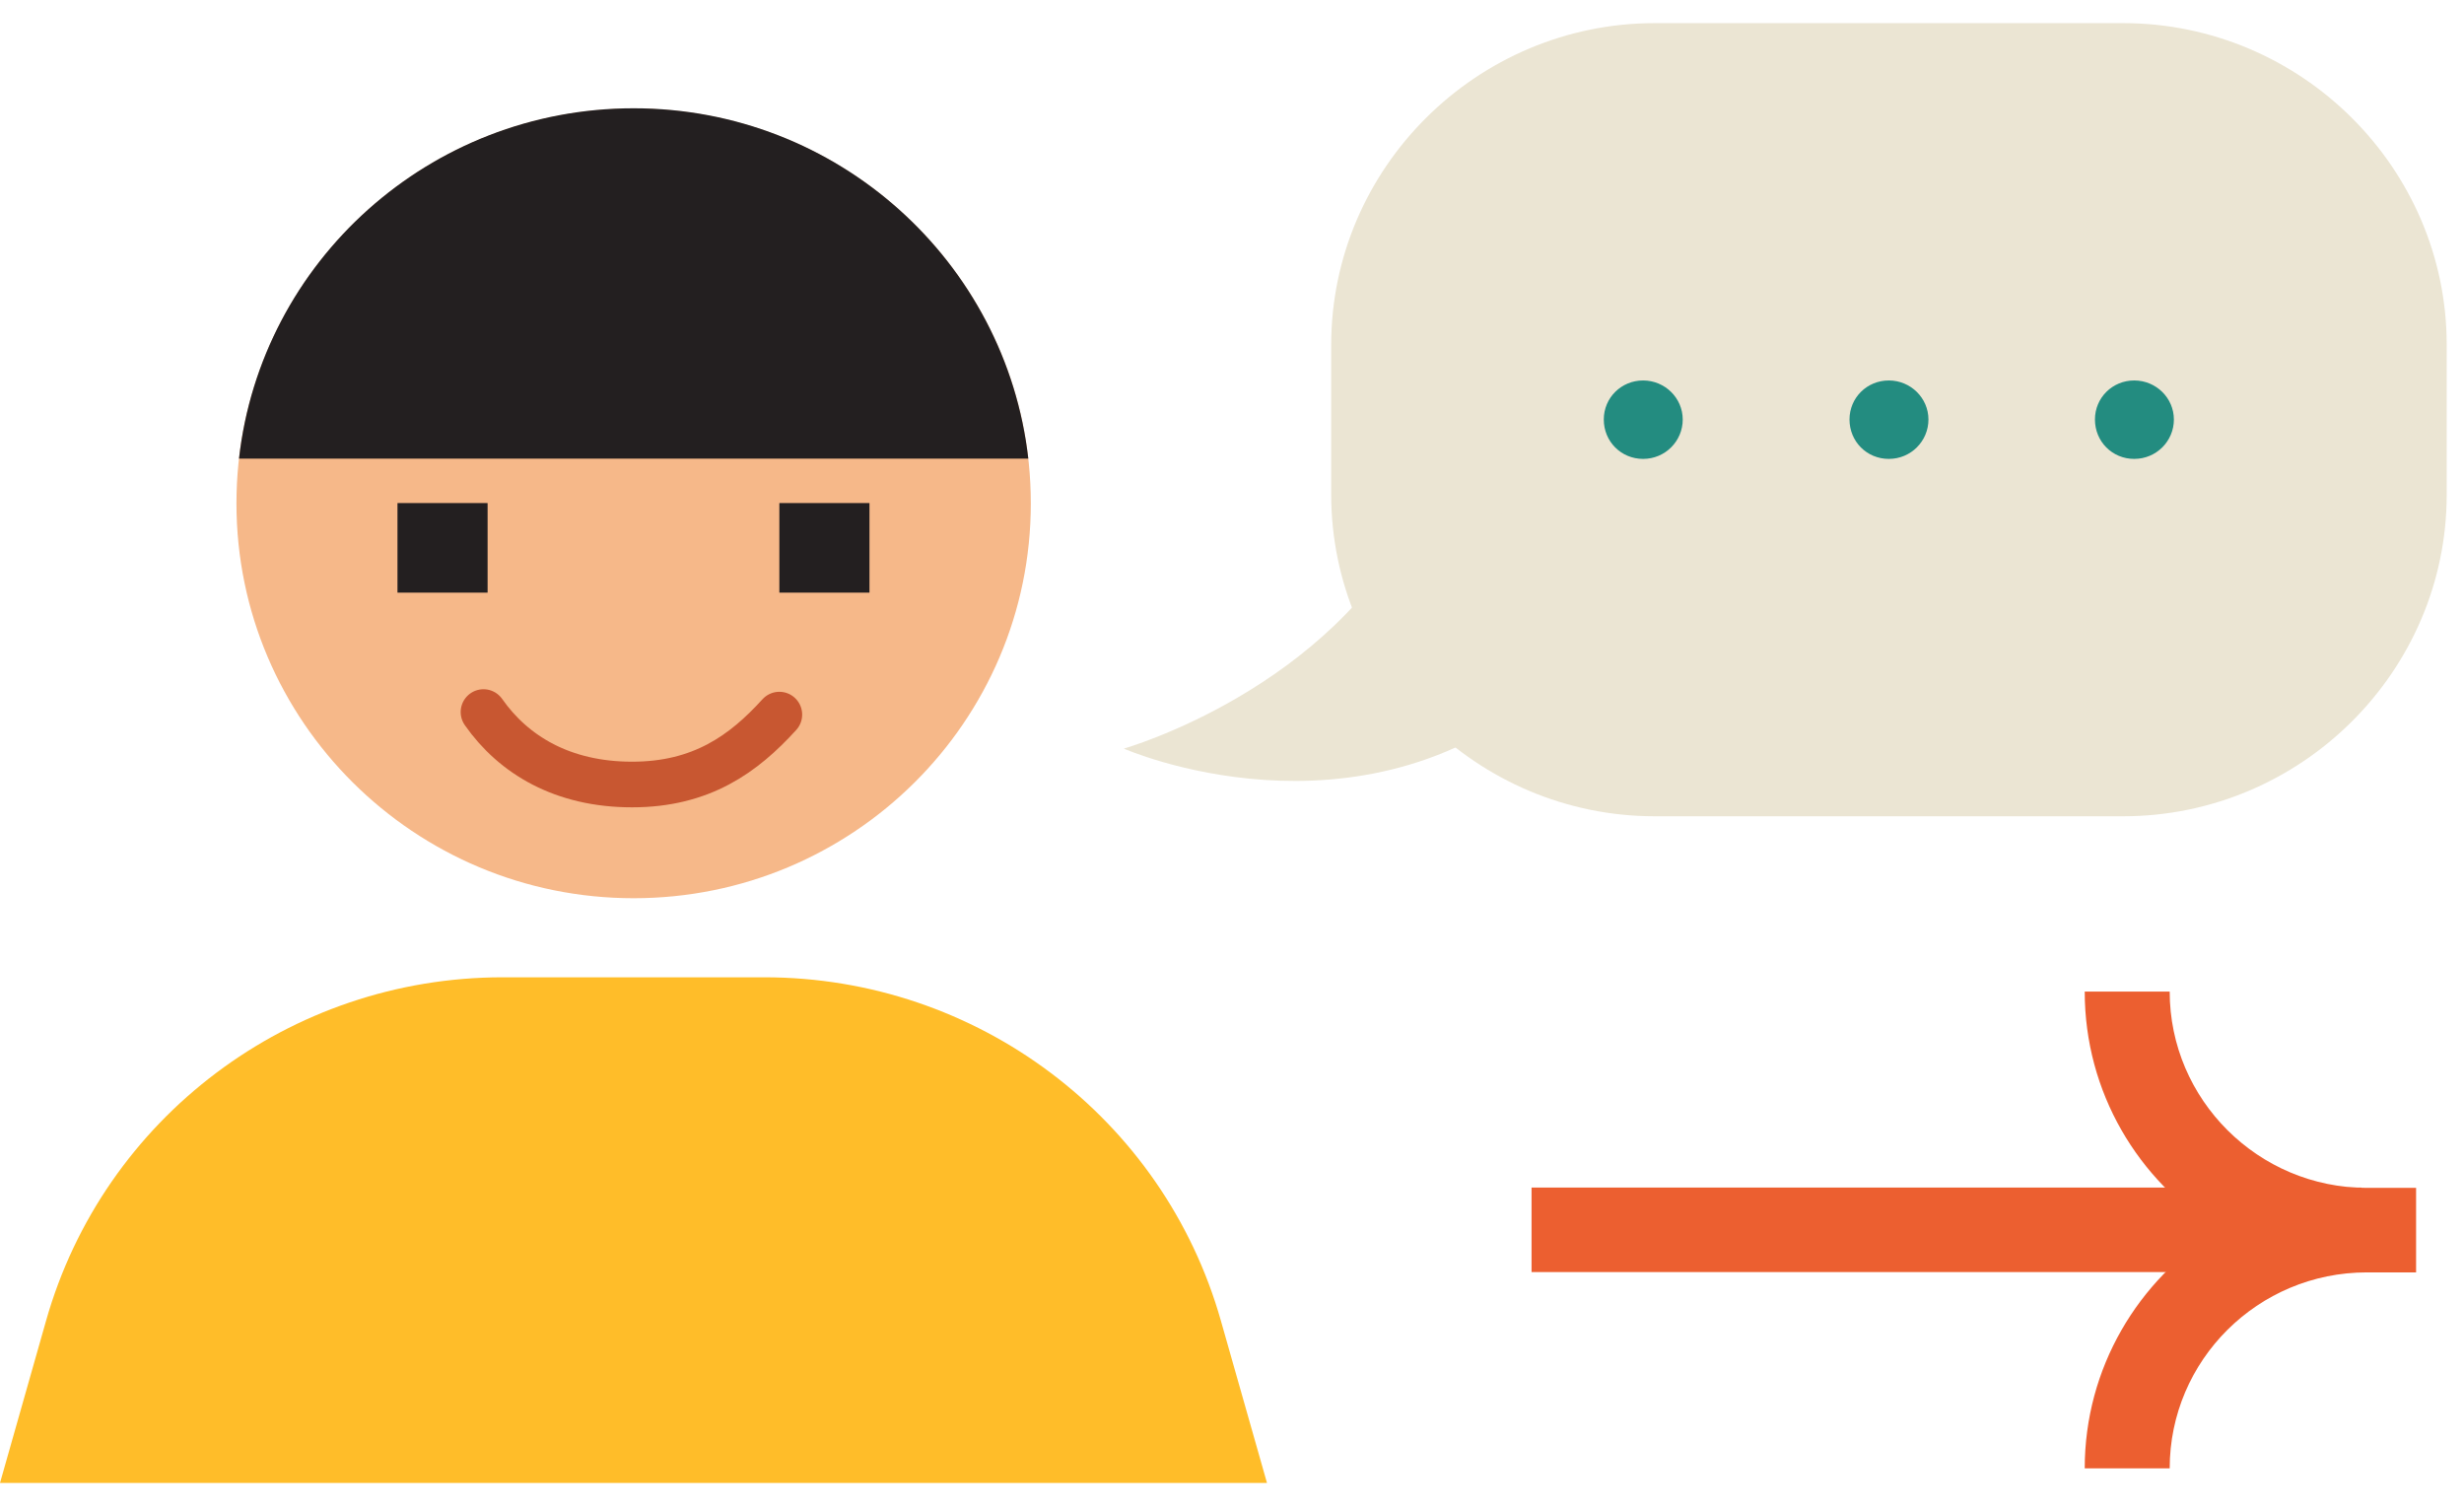 <svg width="54" height="33" viewBox="0 0 54 33" fill="none" xmlns="http://www.w3.org/2000/svg">
<g clip-path="url(#clip0_576_12753)">
<path d="M51.751 26.026H33.565V27.878H51.751V26.026Z" fill="#EC5F30"/>
<path d="M47.55 32.18H45.688C45.688 29.98 46.857 28.045 48.615 26.959C46.857 25.873 45.688 23.938 45.688 21.731H47.55C47.55 24.098 49.49 26.033 51.871 26.033H52.95V27.885H51.871C49.483 27.885 47.55 29.813 47.55 32.18Z" fill="#EC5F30"/>
<path d="M22.591 11.032C22.591 15.814 18.69 19.685 13.886 19.685C9.082 19.685 5.182 15.807 5.182 11.032C5.182 6.257 9.075 2.379 13.886 2.379C18.697 2.379 22.591 6.257 22.591 11.032Z" fill="#F6B889"/>
<path d="M22.536 10.051C22.045 5.735 18.362 2.373 13.887 2.373C9.412 2.373 5.721 5.735 5.238 10.051H22.536Z" fill="#231F20"/>
<path d="M10.686 11.025H8.711V12.988H10.686V11.025Z" fill="#231F20"/>
<path d="M19.055 11.025H17.08V12.988H19.055V11.025Z" fill="#231F20"/>
<path d="M0 32.5H27.767L26.758 28.95C25.498 24.495 21.408 21.418 16.751 21.418H11.016C6.359 21.418 2.269 24.495 1.008 28.95L0 32.5Z" fill="#FFBD29"/>
<path d="M17.08 15.661C16.296 16.524 15.372 17.193 13.852 17.193C12.332 17.193 11.254 16.545 10.596 15.605" stroke="#C85731" stroke-miterlimit="10" stroke-linecap="round"/>
<path d="M46.527 17.889H36.268C32.367 17.889 29.174 14.715 29.174 10.837V7.559C29.174 3.681 32.367 0.507 36.268 0.507H46.527C50.428 0.507 53.621 3.681 53.621 7.559V10.837C53.621 14.715 50.428 17.889 46.527 17.889Z" fill="#EBE5D3"/>
<path d="M31.058 11.262C29.174 15.118 24.629 16.406 24.629 16.406C24.629 16.406 29.755 18.668 33.88 15.111C37.143 12.299 31.527 10.287 31.058 11.255" fill="#EBE5D3"/>
<path d="M36.878 9.194C36.878 9.668 36.493 10.057 36.01 10.057C35.527 10.057 35.148 9.675 35.148 9.194C35.148 8.714 35.534 8.338 36.01 8.338C36.486 8.338 36.878 8.721 36.878 9.194Z" fill="#238C80"/>
<path d="M42.263 9.194C42.263 9.668 41.878 10.057 41.395 10.057C40.911 10.057 40.533 9.675 40.533 9.194C40.533 8.714 40.918 8.338 41.395 8.338C41.871 8.338 42.263 8.721 42.263 9.194Z" fill="#238C80"/>
<path d="M47.642 9.194C47.642 9.668 47.257 10.057 46.773 10.057C46.29 10.057 45.912 9.675 45.912 9.194C45.912 8.714 46.297 8.338 46.773 8.338C47.25 8.338 47.642 8.721 47.642 9.194Z" fill="#238C80"/>
</g>
<defs>
<clipPath id="clip0_576_12753">
<rect width="53.622" height="32" fill="white" transform="translate(0 0.5)"/>
</clipPath>
</defs>
</svg>
